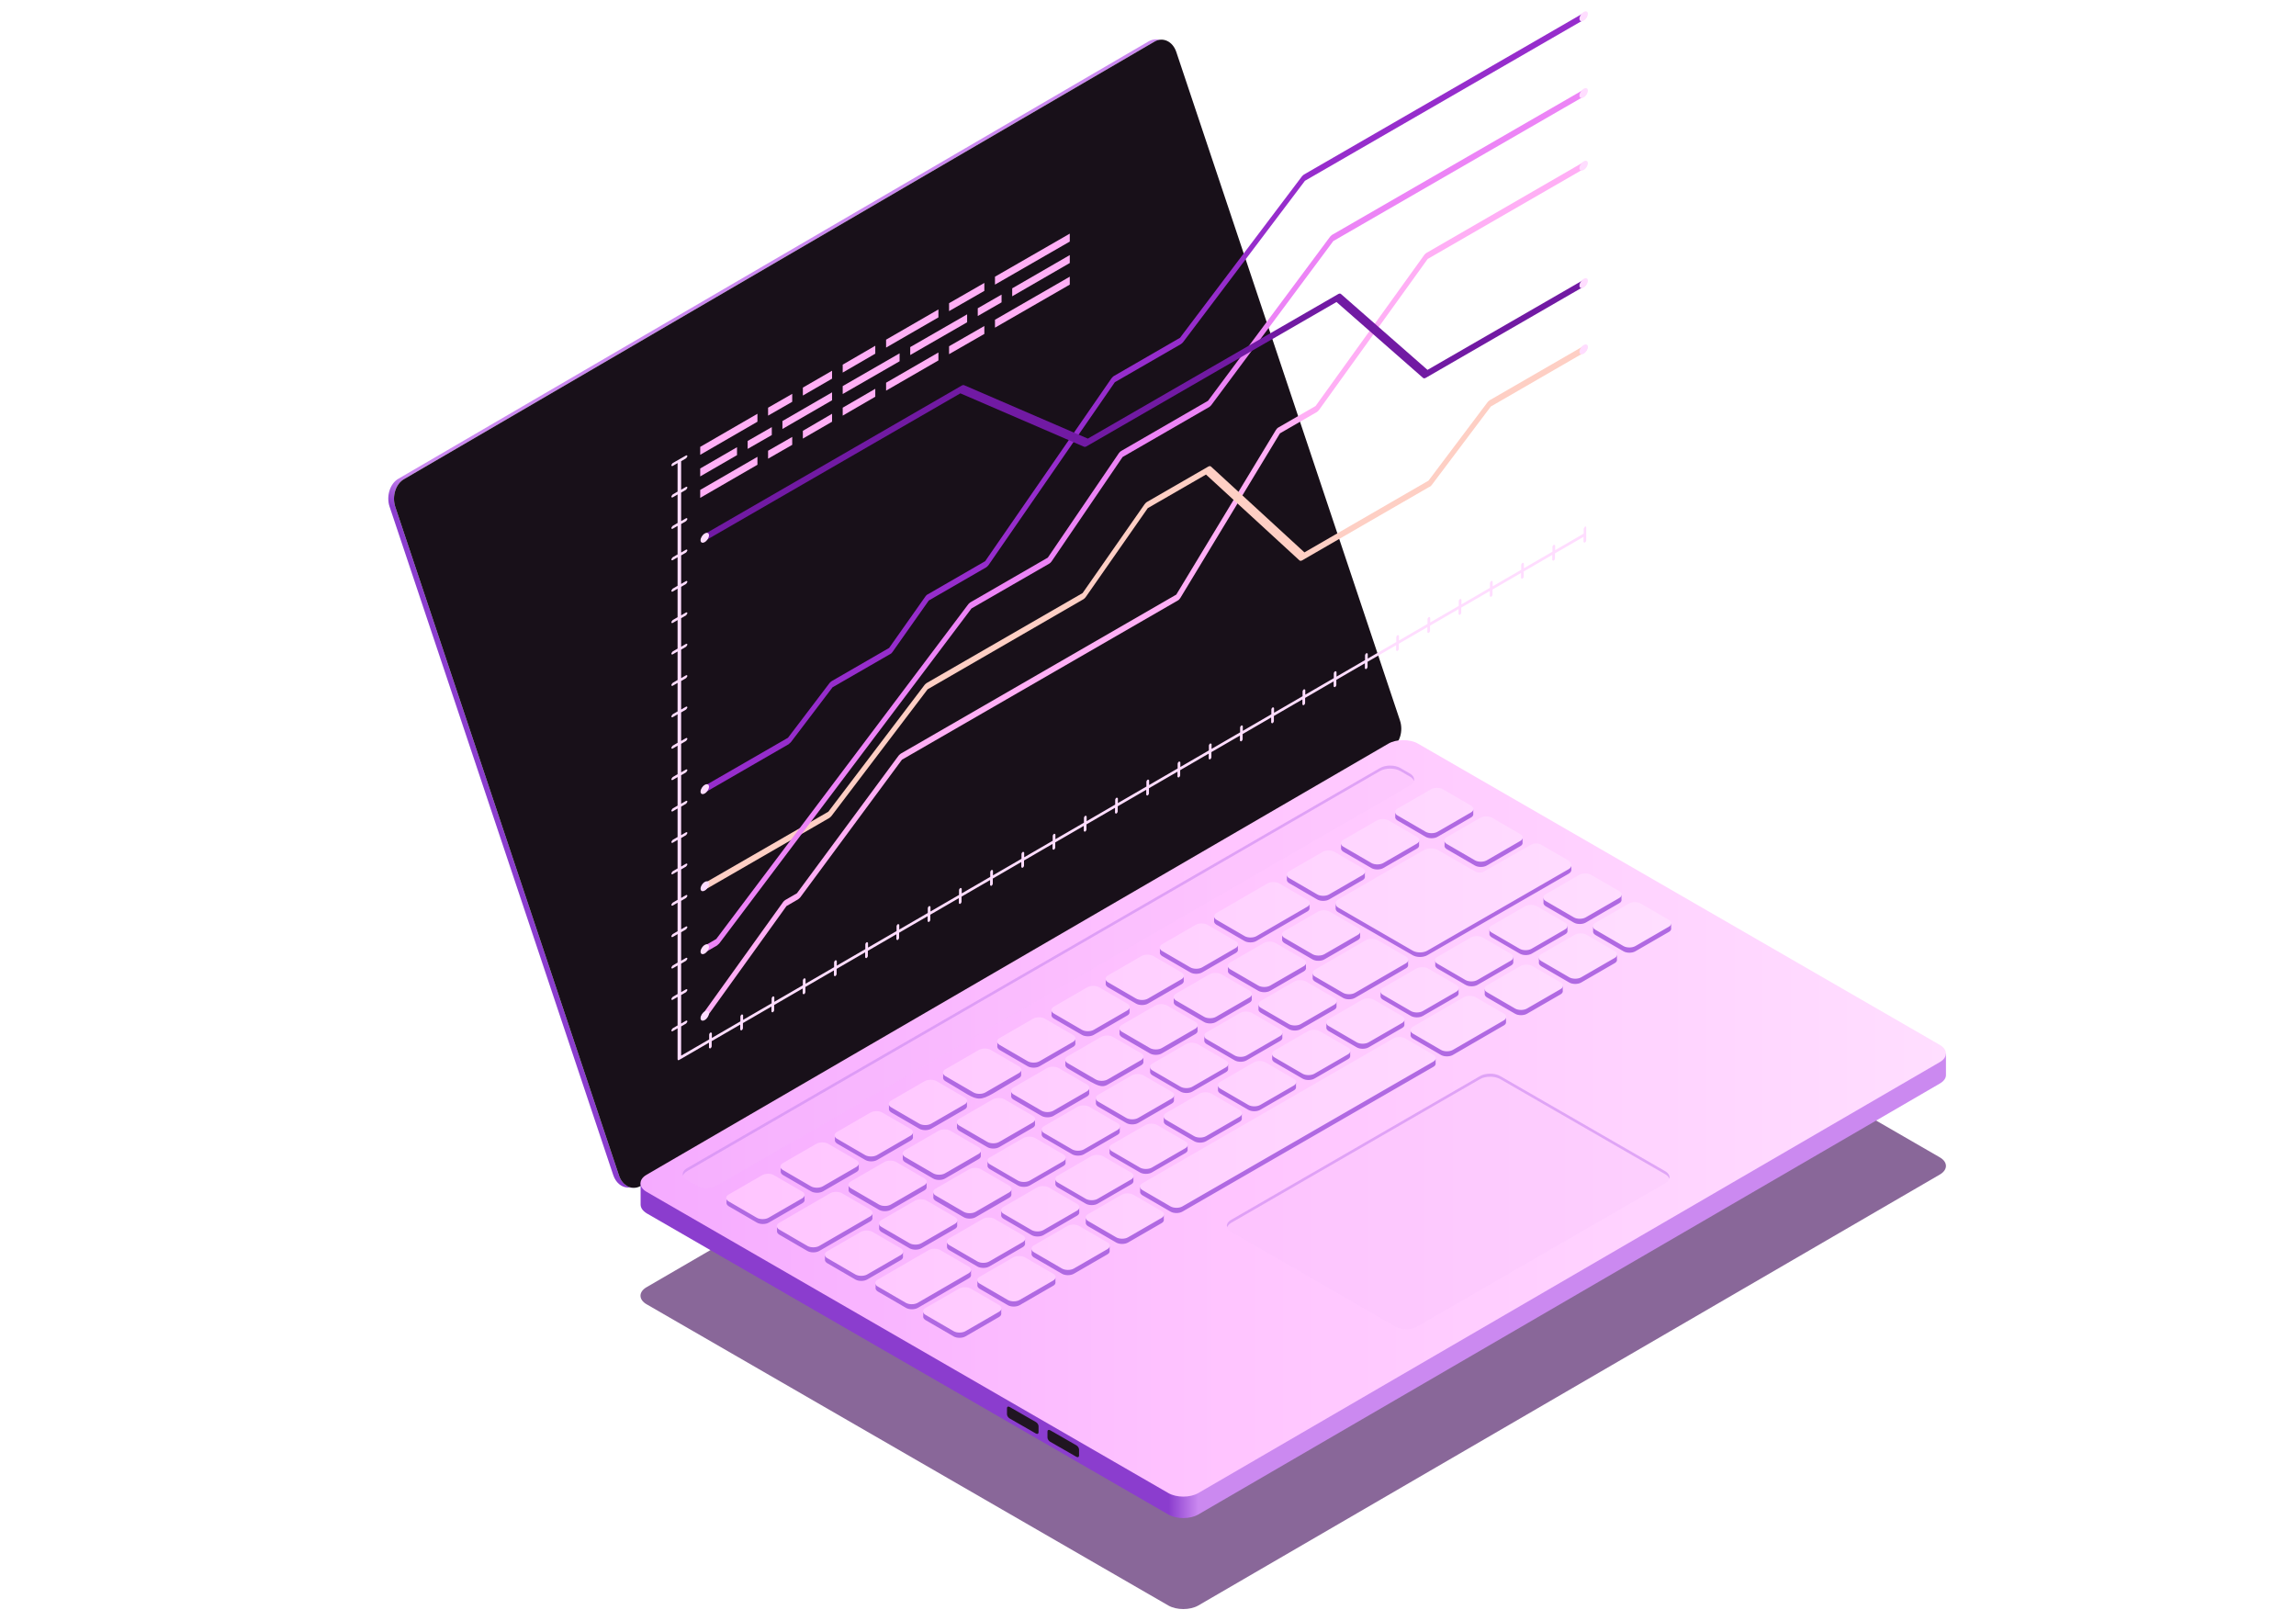 <svg width="136" height="96" viewBox="0 0 136 96" fill="none" xmlns="http://www.w3.org/2000/svg">
<g style="mix-blend-mode:multiply" opacity="0.6">
<path d="M114.896 68.549C115.386 68.829 115.386 69.289 114.906 69.569L70.977 95.099C70.487 95.379 69.697 95.379 69.207 95.099L38.306 77.259C37.816 76.979 37.816 76.519 38.306 76.239L82.237 50.709C82.716 50.429 83.516 50.429 83.996 50.709L114.896 68.549Z" fill="#3A0155"/>
</g>
<path d="M23.936 28.379L68.396 2.459C68.546 2.379 68.696 2.339 68.846 2.349L68.506 2.329C68.356 2.329 68.206 2.359 68.056 2.439L23.596 28.359C23.106 28.639 22.866 29.379 23.076 30.009L36.326 69.609C36.476 70.049 36.806 70.319 37.156 70.339L37.496 70.359C37.146 70.339 36.816 70.069 36.666 69.629L23.416 30.029C23.206 29.399 23.436 28.659 23.936 28.379Z" fill="url(#paint0_linear_236_5032)"/>
<path d="M68.396 2.459C68.886 2.179 69.466 2.449 69.676 3.079L82.926 42.679C83.136 43.309 82.906 44.049 82.406 44.329L37.946 70.249C37.456 70.529 36.876 70.259 36.666 69.629L23.416 30.029C23.206 29.399 23.436 28.659 23.936 28.379L68.396 2.459Z" fill="#181019"/>
<path d="M37.946 70.079V71.349C37.946 71.539 38.066 71.719 38.306 71.869L69.206 89.709C69.696 89.989 70.486 89.989 70.976 89.709L114.906 64.179C115.146 64.039 115.266 63.859 115.266 63.679V62.409L37.946 70.089V70.079Z" fill="url(#paint1_linear_236_5032)"/>
<path d="M114.896 61.889C115.386 62.169 115.386 62.629 114.906 62.909L70.977 88.439C70.487 88.719 69.697 88.719 69.207 88.439L38.306 70.599C37.816 70.319 37.816 69.859 38.306 69.579L82.237 44.049C82.716 43.769 83.516 43.769 83.996 44.049L114.896 61.889Z" fill="url(#paint2_linear_236_5032)"/>
<g style="mix-blend-mode:multiply" opacity="0.2">
<path d="M98.646 70.079L83.896 78.599C83.566 78.789 83.026 78.789 82.696 78.599L72.916 72.959C72.586 72.769 72.586 72.459 72.916 72.269L87.666 63.749C87.996 63.559 88.536 63.559 88.866 63.749L98.646 69.389C98.976 69.579 98.976 69.889 98.646 70.079Z" fill="#F3BEFB"/>
</g>
<g style="mix-blend-mode:multiply" opacity="0.6">
<path d="M72.916 72.439L87.666 63.919C87.996 63.729 88.536 63.729 88.866 63.919L98.646 69.559C98.776 69.629 98.846 69.719 98.876 69.819C98.926 69.669 98.846 69.499 98.646 69.379L88.866 63.739C88.536 63.549 87.996 63.549 87.666 63.739L72.916 72.259C72.716 72.379 72.636 72.539 72.686 72.699C72.716 72.609 72.796 72.519 72.916 72.439Z" fill="#CB89F0"/>
</g>
<g style="mix-blend-mode:multiply" opacity="0.2">
<path d="M83.526 46.519L42.466 70.229C42.136 70.419 41.596 70.419 41.266 70.229L40.696 69.899C40.366 69.709 40.366 69.399 40.696 69.209L81.756 45.499C82.086 45.309 82.626 45.309 82.956 45.499L83.526 45.829C83.856 46.019 83.856 46.329 83.526 46.519Z" fill="#F3BEFB"/>
</g>
<g style="mix-blend-mode:multiply" opacity="0.6">
<path d="M40.686 69.379L81.746 45.669C82.076 45.479 82.616 45.479 82.946 45.669L83.516 45.999C83.646 46.069 83.716 46.159 83.746 46.259C83.796 46.109 83.716 45.939 83.516 45.819L82.946 45.489C82.616 45.299 82.076 45.299 81.746 45.489L40.686 69.199C40.486 69.319 40.406 69.479 40.456 69.639C40.486 69.549 40.566 69.459 40.686 69.379Z" fill="#CB89F0"/>
</g>
<path d="M56.096 73.809C56.096 73.809 56.096 73.759 56.096 73.739C56.096 73.719 56.096 73.699 56.096 73.669C56.076 73.589 56.116 73.499 56.226 73.429L58.216 72.279C58.406 72.169 58.726 72.169 58.916 72.279L60.586 73.249C60.696 73.309 60.736 73.399 60.716 73.489C60.716 73.509 60.716 73.539 60.716 73.559C60.716 73.579 60.716 73.609 60.716 73.629C60.736 73.709 60.696 73.799 60.586 73.869L58.596 75.019C58.406 75.129 58.086 75.129 57.896 75.019L56.226 74.049C56.116 73.989 56.076 73.899 56.096 73.809ZM52.206 72.969L53.876 73.939C54.066 74.049 54.386 74.049 54.576 73.939L56.566 72.789C56.676 72.729 56.716 72.639 56.696 72.549C56.696 72.529 56.696 72.499 56.696 72.479C56.696 72.459 56.696 72.429 56.696 72.409C56.716 72.329 56.676 72.239 56.566 72.169L54.896 71.199C54.706 71.089 54.386 71.089 54.196 71.199L52.206 72.349C52.096 72.409 52.056 72.499 52.076 72.589C52.076 72.609 52.076 72.629 52.076 72.659C52.076 72.679 52.076 72.699 52.076 72.729C52.056 72.809 52.096 72.899 52.206 72.969ZM56.816 66.359C56.706 66.419 56.666 66.509 56.686 66.599C56.686 66.619 56.686 66.639 56.686 66.669C56.686 66.689 56.686 66.709 56.686 66.739C56.666 66.819 56.706 66.909 56.816 66.979L58.486 67.949C58.676 68.059 58.996 68.059 59.186 67.949L61.176 66.799C61.286 66.739 61.326 66.649 61.306 66.559C61.306 66.539 61.306 66.509 61.306 66.489C61.306 66.469 61.306 66.449 61.306 66.419C61.326 66.339 61.286 66.249 61.176 66.179C58.716 64.759 59.546 64.789 56.816 66.359ZM84.276 60.179L86.266 59.029C86.376 58.969 86.416 58.879 86.396 58.789C86.396 58.769 86.396 58.749 86.396 58.719C86.396 58.699 86.396 58.679 86.396 58.649C86.416 58.569 86.376 58.479 86.266 58.409L84.596 57.439C84.406 57.329 84.086 57.329 83.896 57.439L81.906 58.589C81.796 58.649 81.756 58.739 81.776 58.829C81.776 58.849 81.776 58.879 81.776 58.899C81.776 58.919 81.776 58.949 81.776 58.969C81.756 59.049 81.796 59.139 81.906 59.209L83.576 60.179C83.766 60.289 84.086 60.289 84.276 60.179ZM61.806 73.159L63.796 72.009C63.906 71.949 63.946 71.859 63.926 71.769C63.926 71.749 63.926 71.729 63.926 71.699C63.926 71.679 63.926 71.659 63.926 71.629C63.946 71.549 63.906 71.459 63.796 71.389L62.126 70.419C61.936 70.309 61.616 70.309 61.426 70.419L59.436 71.569C59.326 71.629 59.286 71.719 59.306 71.809C59.306 71.829 59.306 71.849 59.306 71.879C59.306 71.899 59.306 71.919 59.306 71.949C59.286 72.029 59.326 72.119 59.436 72.189L61.106 73.159C61.296 73.269 61.616 73.269 61.806 73.159ZM55.596 67.069L53.606 68.219C53.496 68.279 53.456 68.369 53.476 68.459C53.476 68.479 53.476 68.509 53.476 68.529C53.476 68.549 53.476 68.569 53.476 68.599C53.456 68.679 53.496 68.769 53.606 68.839L55.276 69.809C55.466 69.919 55.786 69.919 55.976 69.809L57.966 68.659C58.076 68.599 58.116 68.509 58.096 68.419C58.096 68.399 58.096 68.369 58.096 68.349C58.096 68.329 58.096 68.309 58.096 68.279C58.116 68.199 58.076 68.109 57.966 68.039L56.296 67.069C56.106 66.959 55.786 66.959 55.596 67.069ZM77.856 63.889L79.846 62.739C79.956 62.679 79.996 62.589 79.976 62.499C79.976 62.479 79.976 62.449 79.976 62.429C79.976 62.409 79.976 62.379 79.976 62.359C79.996 62.279 79.956 62.189 79.846 62.119L78.176 61.149C77.986 61.039 77.666 61.039 77.476 61.149L75.486 62.299C75.376 62.359 75.336 62.449 75.356 62.539C75.356 62.559 75.356 62.589 75.356 62.609C75.356 62.629 75.356 62.649 75.356 62.679C75.336 62.759 75.376 62.849 75.486 62.919L77.156 63.889C77.346 63.999 77.666 63.999 77.856 63.889ZM62.016 63.359L60.026 64.509C59.916 64.569 59.876 64.659 59.896 64.749C59.896 64.769 59.896 64.789 59.896 64.819C59.896 64.839 59.896 64.859 59.896 64.889C59.876 64.969 59.916 65.059 60.026 65.129L61.696 66.099C61.886 66.209 62.206 66.209 62.396 66.099L64.386 64.949C64.496 64.889 64.536 64.799 64.516 64.709C64.516 64.689 64.516 64.669 64.516 64.639C64.516 64.619 64.516 64.599 64.516 64.569C64.536 64.489 64.496 64.399 64.386 64.329L62.716 63.359C62.526 63.249 62.206 63.249 62.016 63.359ZM74.646 65.739L76.636 64.589C76.746 64.529 76.786 64.439 76.766 64.349C76.766 64.329 76.766 64.299 76.766 64.279C76.766 64.259 76.766 64.229 76.766 64.209C76.786 64.129 76.746 64.039 76.636 63.969L74.966 62.999C74.776 62.889 74.456 62.889 74.266 62.999L72.276 64.149C72.166 64.209 72.126 64.299 72.146 64.389C72.146 64.409 72.146 64.439 72.146 64.459C72.146 64.479 72.146 64.509 72.146 64.529C72.126 64.609 72.166 64.699 72.276 64.769L73.946 65.739C74.136 65.849 74.456 65.849 74.646 65.739ZM65.016 71.299L67.006 70.149C67.116 70.089 67.156 69.999 67.136 69.909C67.136 69.889 67.136 69.859 67.136 69.839C67.136 69.819 67.136 69.789 67.136 69.769C67.156 69.689 67.116 69.599 67.006 69.529L65.336 68.559C65.146 68.449 64.826 68.449 64.636 68.559L62.646 69.709C62.536 69.769 62.496 69.859 62.516 69.949C62.516 69.969 62.516 69.989 62.516 70.019C62.516 70.039 62.516 70.059 62.516 70.089C62.496 70.169 62.536 70.259 62.646 70.329L64.316 71.299C64.506 71.409 64.826 71.409 65.016 71.299ZM81.066 62.039L83.056 60.889C83.166 60.829 83.206 60.739 83.186 60.649C83.186 60.629 83.186 60.599 83.186 60.579C83.186 60.559 83.186 60.529 83.186 60.509C83.206 60.429 83.166 60.339 83.056 60.269L81.386 59.299C81.196 59.189 80.876 59.189 80.686 59.299L78.696 60.449C78.586 60.509 78.546 60.599 78.566 60.689C78.566 60.709 78.566 60.739 78.566 60.759C78.566 60.779 78.566 60.809 78.566 60.829C78.546 60.909 78.586 60.999 78.696 61.069L80.366 62.039C80.556 62.149 80.876 62.149 81.066 62.039ZM68.226 69.449L70.216 68.299C70.326 68.239 70.366 68.149 70.346 68.059C70.346 68.039 70.346 68.009 70.346 67.989C70.346 67.969 70.346 67.939 70.346 67.919C70.366 67.839 70.326 67.749 70.216 67.679L68.546 66.709C68.356 66.599 68.036 66.599 67.846 66.709L65.856 67.859C65.746 67.919 65.706 68.009 65.726 68.099C65.726 68.119 65.726 68.139 65.726 68.169C65.726 68.189 65.726 68.209 65.726 68.239C65.706 68.319 65.746 68.409 65.856 68.479L67.526 69.449C67.716 69.559 68.036 69.559 68.226 69.449ZM71.436 67.599L73.426 66.449C73.536 66.389 73.576 66.299 73.556 66.209C73.556 66.189 73.556 66.169 73.556 66.139C73.556 66.119 73.556 66.089 73.556 66.069C73.576 65.989 73.536 65.899 73.426 65.829L71.756 64.859C71.566 64.749 71.246 64.749 71.056 64.859L69.066 66.009C68.956 66.069 68.916 66.159 68.936 66.249C68.936 66.269 68.936 66.289 68.936 66.319C68.936 66.339 68.936 66.359 68.936 66.389C68.916 66.469 68.956 66.559 69.066 66.629L70.736 67.599C70.926 67.709 71.246 67.709 71.436 67.599ZM52.386 68.919L50.396 70.069C50.286 70.129 50.246 70.219 50.266 70.309C50.266 70.329 50.266 70.359 50.266 70.379C50.266 70.399 50.266 70.429 50.266 70.449C50.246 70.529 50.286 70.619 50.396 70.689L52.066 71.659C52.256 71.769 52.576 71.769 52.766 71.659L54.756 70.509C54.866 70.449 54.906 70.359 54.886 70.269C54.886 70.249 54.886 70.229 54.886 70.199C54.886 70.179 54.886 70.159 54.886 70.129C54.906 70.049 54.866 69.959 54.756 69.889L53.086 68.919C52.896 68.809 52.576 68.809 52.386 68.919ZM64.206 68.369L66.196 67.219C66.306 67.159 66.346 67.069 66.326 66.979C66.326 66.959 66.326 66.929 66.326 66.909C66.326 66.889 66.326 66.859 66.326 66.839C66.346 66.759 66.306 66.669 66.196 66.599L64.526 65.629C64.336 65.519 64.016 65.519 63.826 65.629L61.836 66.779C61.726 66.839 61.686 66.929 61.706 67.019C61.706 67.039 61.706 67.059 61.706 67.089C61.706 67.109 61.706 67.139 61.706 67.159C61.686 67.239 61.726 67.329 61.836 67.399L63.506 68.369C63.696 68.479 64.016 68.479 64.206 68.369ZM73.836 62.809L75.826 61.659C75.936 61.599 75.976 61.509 75.956 61.419C75.956 61.399 75.956 61.369 75.956 61.349C75.956 61.329 75.956 61.309 75.956 61.279C75.976 61.199 75.936 61.109 75.826 61.039L74.156 60.069C73.966 59.959 73.646 59.959 73.456 60.069L71.466 61.219C71.356 61.279 71.316 61.369 71.336 61.459C71.336 61.479 71.336 61.499 71.336 61.529C71.336 61.549 71.336 61.569 71.336 61.599C71.316 61.679 71.356 61.769 71.466 61.839L73.136 62.809C73.326 62.919 73.646 62.919 73.836 62.809ZM70.626 64.659L72.616 63.509C72.726 63.449 72.766 63.359 72.746 63.269C72.746 63.249 72.746 63.219 72.746 63.199C72.746 63.179 72.746 63.149 72.746 63.129C72.766 63.049 72.726 62.959 72.616 62.889L70.946 61.919C70.756 61.809 70.436 61.809 70.246 61.919L68.256 63.069C68.146 63.129 68.106 63.219 68.126 63.309C68.126 63.329 68.126 63.359 68.126 63.379C68.126 63.399 68.126 63.429 68.126 63.449C68.106 63.529 68.146 63.619 68.256 63.689L69.926 64.659C70.116 64.769 70.436 64.769 70.626 64.659ZM67.416 66.519L69.406 65.369C69.516 65.309 69.556 65.219 69.536 65.129C69.536 65.109 69.536 65.079 69.536 65.059C69.536 65.039 69.536 65.019 69.536 64.989C69.556 64.909 69.516 64.819 69.406 64.749L67.736 63.779C67.546 63.669 67.226 63.669 67.036 63.779L65.046 64.929C64.936 64.989 64.896 65.079 64.916 65.169C64.916 65.189 64.916 65.219 64.916 65.239C64.916 65.259 64.916 65.289 64.916 65.309C64.896 65.389 64.936 65.479 65.046 65.549L66.716 66.519C66.906 66.629 67.226 66.629 67.416 66.519ZM91.426 53.299C91.426 53.299 91.426 53.349 91.426 53.369C91.426 53.389 91.426 53.409 91.426 53.439C91.406 53.519 91.446 53.609 91.556 53.679L93.226 54.649C93.416 54.759 93.736 54.759 93.926 54.649L95.916 53.499C96.026 53.439 96.066 53.349 96.046 53.259C96.046 53.239 96.046 53.209 96.046 53.189C96.046 53.169 96.046 53.149 96.046 53.119C96.066 53.039 96.026 52.949 95.916 52.879L94.246 51.909C94.056 51.799 93.736 51.799 93.546 51.909L91.556 53.059C91.446 53.119 91.406 53.209 91.426 53.299ZM60.996 70.219L62.986 69.069C63.096 69.009 63.136 68.919 63.116 68.829C63.116 68.809 63.116 68.779 63.116 68.759C63.116 68.739 63.116 68.709 63.116 68.689C63.136 68.609 63.096 68.519 62.986 68.449L61.316 67.479C61.126 67.369 60.806 67.369 60.616 67.479L58.626 68.629C58.516 68.689 58.476 68.779 58.496 68.869C58.496 68.889 58.496 68.919 58.496 68.939C58.496 68.959 58.496 68.979 58.496 69.009C58.476 69.089 58.516 69.179 58.626 69.249L60.296 70.219C60.486 70.329 60.806 70.329 60.996 70.219ZM58.106 69.359C57.916 69.249 57.596 69.249 57.406 69.359L55.416 70.509C55.306 70.569 55.266 70.659 55.286 70.749C55.286 70.769 55.286 70.799 55.286 70.819C55.286 70.839 55.286 70.869 55.286 70.889C55.266 70.969 55.306 71.059 55.416 71.129L57.086 72.099C57.276 72.209 57.596 72.209 57.786 72.099L59.776 70.949C59.886 70.889 59.926 70.799 59.906 70.709C59.906 70.689 59.906 70.659 59.906 70.639C59.906 70.619 59.906 70.589 59.906 70.569C59.926 70.489 59.886 70.399 59.776 70.329L58.106 69.359ZM68.436 59.659L66.446 60.809C66.336 60.869 66.296 60.959 66.316 61.049C66.316 61.069 66.316 61.099 66.316 61.119C66.316 61.139 66.316 61.159 66.316 61.189C66.296 61.269 66.336 61.359 66.446 61.429L68.116 62.399C68.306 62.509 68.626 62.509 68.816 62.399L70.806 61.249C70.916 61.189 70.956 61.099 70.936 61.009C70.936 60.989 70.936 60.969 70.936 60.939C70.936 60.919 70.936 60.889 70.936 60.869C70.956 60.789 70.916 60.699 70.806 60.629L69.136 59.659C68.946 59.549 68.626 59.549 68.436 59.659ZM71.646 57.799L69.656 58.949C69.546 59.009 69.506 59.099 69.526 59.189C69.526 59.209 69.526 59.239 69.526 59.259C69.526 59.279 69.526 59.299 69.526 59.329C69.506 59.409 69.546 59.499 69.656 59.569L71.326 60.539C71.516 60.649 71.836 60.649 72.026 60.539L74.016 59.389C74.126 59.329 74.166 59.239 74.146 59.149C74.146 59.129 74.146 59.109 74.146 59.079C74.146 59.059 74.146 59.039 74.146 59.009C74.166 58.929 74.126 58.839 74.016 58.769L72.346 57.799C72.156 57.689 71.836 57.689 71.646 57.799ZM77.046 60.959L79.036 59.809C79.146 59.749 79.186 59.659 79.166 59.569C79.166 59.549 79.166 59.519 79.166 59.499C79.166 59.479 79.166 59.459 79.166 59.429C79.186 59.349 79.146 59.259 79.036 59.189L77.366 58.219C77.176 58.109 76.856 58.109 76.666 58.219L74.676 59.369C74.566 59.429 74.526 59.519 74.546 59.609C74.546 59.629 74.546 59.659 74.546 59.679C74.546 59.699 74.546 59.719 74.546 59.749C74.526 59.829 74.566 59.919 74.676 59.989L76.346 60.959C76.536 61.069 76.856 61.069 77.046 60.959ZM74.856 55.949L72.866 57.099C72.756 57.159 72.716 57.249 72.736 57.339C72.736 57.359 72.736 57.389 72.736 57.409C72.736 57.429 72.736 57.459 72.736 57.479C72.716 57.559 72.756 57.649 72.866 57.719L74.536 58.689C74.726 58.799 75.046 58.799 75.236 58.689L77.226 57.539C77.336 57.479 77.376 57.389 77.356 57.299C77.356 57.279 77.356 57.249 77.356 57.229C77.356 57.209 77.356 57.189 77.356 57.159C77.376 57.079 77.336 56.989 77.226 56.919L75.556 55.949C75.366 55.839 75.046 55.839 74.856 55.949ZM65.226 61.509L63.236 62.659C63.126 62.719 63.086 62.809 63.106 62.899C63.106 62.919 63.106 62.939 63.106 62.969C63.106 62.989 63.106 63.019 63.106 63.039C63.086 63.119 63.126 63.209 63.236 63.279C64.876 64.229 65.166 64.499 65.606 64.249L67.596 63.099C67.706 63.039 67.746 62.949 67.726 62.859C67.726 62.839 67.726 62.819 67.726 62.789C67.726 62.769 67.726 62.739 67.726 62.719C67.746 62.639 67.706 62.549 67.596 62.479L65.926 61.509C65.736 61.399 65.416 61.399 65.226 61.509ZM80.256 59.109L83.276 57.359C83.386 57.299 83.426 57.209 83.406 57.119C83.406 57.099 83.406 57.069 83.406 57.049C83.406 57.029 83.406 56.999 83.406 56.979C83.426 56.899 83.386 56.809 83.276 56.739L81.606 55.769C81.416 55.659 81.096 55.659 80.906 55.769L77.886 57.519C77.776 57.579 77.736 57.669 77.756 57.759C77.756 57.779 77.756 57.809 77.756 57.829C77.756 57.849 77.756 57.879 77.756 57.899C77.736 57.979 77.776 58.069 77.886 58.139L79.556 59.109C79.746 59.219 80.066 59.219 80.256 59.109ZM80.436 55.059L78.766 54.089C78.576 53.979 78.256 53.979 78.066 54.089L76.076 55.239C75.966 55.299 75.926 55.389 75.946 55.479C75.946 55.499 75.946 55.519 75.946 55.549C75.946 55.569 75.946 55.599 75.946 55.619C75.926 55.699 75.966 55.789 76.076 55.859L77.746 56.829C77.936 56.939 78.256 56.939 78.446 56.829L80.436 55.679C80.546 55.619 80.586 55.529 80.566 55.439C80.566 55.419 80.566 55.389 80.566 55.369C80.566 55.349 80.566 55.319 80.566 55.299C80.586 55.219 80.546 55.129 80.436 55.059ZM68.836 56.629L70.506 57.599C70.696 57.709 71.016 57.709 71.206 57.599L73.196 56.449C73.306 56.389 73.346 56.299 73.326 56.209C73.326 56.189 73.326 56.169 73.326 56.139C73.326 56.119 73.326 56.089 73.326 56.069C73.346 55.989 73.306 55.899 73.196 55.829L71.526 54.859C71.336 54.749 71.016 54.749 70.826 54.859L68.836 56.009C68.726 56.069 68.686 56.159 68.706 56.249C68.706 56.269 68.706 56.299 68.706 56.319C68.706 56.339 68.706 56.369 68.706 56.389C68.686 56.469 68.726 56.559 68.836 56.629ZM59.176 77.389L57.506 76.419C57.316 76.309 56.996 76.309 56.806 76.419L54.816 77.569C54.706 77.629 54.666 77.719 54.686 77.809C54.686 77.829 54.686 77.859 54.686 77.879C54.686 77.899 54.686 77.929 54.686 77.949C54.666 78.029 54.706 78.119 54.816 78.189L56.486 79.159C56.676 79.269 56.996 79.269 57.186 79.159L59.176 78.009C59.286 77.949 59.326 77.859 59.306 77.769C59.306 77.749 59.306 77.729 59.306 77.699C59.306 77.679 59.306 77.659 59.306 77.629C59.326 77.549 59.286 77.459 59.176 77.389ZM62.386 75.539L60.716 74.569C60.526 74.459 60.206 74.459 60.016 74.569L58.026 75.719C57.916 75.779 57.876 75.869 57.896 75.959C57.896 75.979 57.896 76.009 57.896 76.029C57.896 76.049 57.896 76.079 57.896 76.099C57.876 76.179 57.916 76.269 58.026 76.339L59.696 77.309C59.886 77.419 60.206 77.419 60.396 77.309L62.386 76.159C62.496 76.099 62.536 76.009 62.516 75.919C62.516 75.899 62.516 75.869 62.516 75.849C62.516 75.829 62.516 75.809 62.516 75.779C62.536 75.699 62.496 75.609 62.386 75.539ZM57.516 75.479C57.516 75.479 57.516 75.439 57.516 75.409C57.516 75.389 57.516 75.359 57.516 75.339C57.536 75.259 57.496 75.169 57.386 75.099L55.716 74.129C55.526 74.019 55.206 74.019 55.016 74.129L51.996 75.879C51.886 75.939 51.846 76.029 51.866 76.119C51.866 76.139 51.866 76.169 51.866 76.189C51.866 76.209 51.866 76.239 51.866 76.259C51.846 76.339 51.886 76.429 51.996 76.499L53.666 77.469C53.856 77.579 54.176 77.579 54.366 77.469L57.386 75.719C57.496 75.659 57.536 75.569 57.516 75.479ZM65.596 73.679L63.926 72.709C63.736 72.599 63.416 72.599 63.226 72.709L61.236 73.859C61.126 73.919 61.086 74.009 61.106 74.099C61.106 74.119 61.106 74.149 61.106 74.169C61.106 74.189 61.106 74.219 61.106 74.239C61.086 74.319 61.126 74.409 61.236 74.479L62.906 75.449C63.096 75.559 63.416 75.559 63.606 75.449L65.596 74.299C65.706 74.239 65.746 74.149 65.726 74.059C65.726 74.039 65.726 74.009 65.726 73.989C65.726 73.969 65.726 73.949 65.726 73.919C65.746 73.839 65.706 73.749 65.596 73.679ZM47.656 71.029C47.656 71.029 47.656 70.989 47.656 70.959C47.656 70.939 47.656 70.919 47.656 70.889C47.676 70.809 47.636 70.719 47.526 70.649L45.856 69.679C45.666 69.569 45.346 69.569 45.156 69.679L43.166 70.829C43.056 70.889 43.016 70.979 43.036 71.069C43.036 71.089 43.036 71.109 43.036 71.139C43.036 71.159 43.036 71.189 43.036 71.209C43.016 71.289 43.056 71.379 43.166 71.449L44.836 72.419C45.026 72.529 45.346 72.529 45.536 72.419L47.526 71.269C47.636 71.209 47.676 71.119 47.656 71.029ZM53.486 74.399C53.486 74.399 53.486 74.349 53.486 74.329C53.486 74.309 53.486 74.279 53.486 74.259C53.506 74.179 53.466 74.089 53.356 74.019L51.686 73.049C51.496 72.939 51.176 72.939 50.986 73.049L48.996 74.199C48.886 74.259 48.846 74.349 48.866 74.439C48.866 74.459 48.866 74.479 48.866 74.509C48.866 74.529 48.866 74.549 48.866 74.579C48.846 74.659 48.886 74.749 48.996 74.819L50.666 75.789C50.856 75.899 51.176 75.899 51.366 75.789L53.356 74.639C53.466 74.579 53.506 74.489 53.486 74.399ZM51.676 72.109C51.676 72.109 51.676 72.069 51.676 72.039C51.676 72.019 51.676 71.999 51.676 71.969C51.696 71.889 51.656 71.799 51.546 71.729L49.876 70.759C49.686 70.649 49.366 70.649 49.176 70.759L46.156 72.509C46.046 72.569 46.006 72.659 46.026 72.749C46.026 72.769 46.026 72.789 46.026 72.819C46.026 72.839 46.026 72.869 46.026 72.889C46.006 72.969 46.046 73.059 46.156 73.129L47.826 74.099C48.016 74.209 48.336 74.209 48.526 74.099L51.546 72.349C51.656 72.289 51.696 72.199 51.676 72.109ZM98.856 54.579L97.186 53.609C96.996 53.499 96.676 53.499 96.486 53.609L94.496 54.759C94.386 54.819 94.346 54.909 94.366 54.999C94.366 55.019 94.366 55.049 94.366 55.069C94.366 55.089 94.366 55.119 94.366 55.139C94.346 55.219 94.386 55.309 94.496 55.379L96.166 56.349C96.356 56.459 96.676 56.459 96.866 56.349L98.856 55.199C98.966 55.139 99.006 55.049 98.986 54.959C98.986 54.939 98.986 54.909 98.986 54.889C98.986 54.869 98.986 54.839 98.986 54.819C99.006 54.739 98.966 54.649 98.856 54.579ZM92.436 58.279L90.766 57.309C90.576 57.199 90.256 57.199 90.066 57.309L88.076 58.459C87.966 58.519 87.926 58.609 87.946 58.699C87.946 58.719 87.946 58.749 87.946 58.769C87.946 58.789 87.946 58.819 87.946 58.839C87.926 58.919 87.966 59.009 88.076 59.079L89.746 60.049C89.936 60.159 90.256 60.159 90.446 60.049L92.436 58.899C92.546 58.839 92.586 58.749 92.566 58.659C92.566 58.639 92.566 58.609 92.566 58.589C92.566 58.569 92.566 58.539 92.566 58.519C92.586 58.439 92.546 58.349 92.436 58.279ZM95.646 56.429L93.976 55.459C93.786 55.349 93.466 55.349 93.276 55.459L91.286 56.609C91.176 56.669 91.136 56.759 91.156 56.849C91.156 56.869 91.156 56.889 91.156 56.919C91.156 56.939 91.156 56.969 91.156 56.989C91.136 57.069 91.176 57.159 91.286 57.229L92.956 58.199C93.146 58.309 93.466 58.309 93.656 58.199L95.646 57.049C95.756 56.989 95.796 56.899 95.776 56.809C95.776 56.789 95.776 56.759 95.776 56.739C95.776 56.719 95.776 56.689 95.776 56.669C95.796 56.589 95.756 56.499 95.646 56.429ZM68.806 71.829L67.136 70.859C66.946 70.749 66.626 70.749 66.436 70.859L64.446 72.009C64.336 72.069 64.296 72.159 64.316 72.249C64.316 72.269 64.316 72.289 64.316 72.319C64.316 72.339 64.316 72.369 64.316 72.389C64.296 72.469 64.336 72.559 64.446 72.629L66.116 73.599C66.306 73.709 66.626 73.709 66.816 73.599L68.806 72.449C68.916 72.389 68.956 72.299 68.936 72.209C68.936 72.189 68.936 72.169 68.936 72.139C68.936 72.119 68.936 72.099 68.936 72.069C68.956 71.989 68.916 71.899 68.806 71.829ZM46.376 69.599L48.046 70.569C48.236 70.679 48.556 70.679 48.746 70.569L50.736 69.419C50.846 69.359 50.886 69.269 50.866 69.179C50.866 69.159 50.866 69.139 50.866 69.109C50.866 69.089 50.866 69.059 50.866 69.039C50.886 68.959 50.846 68.869 50.736 68.799L49.066 67.829C48.876 67.719 48.556 67.719 48.366 67.829L46.376 68.979C46.266 69.039 46.226 69.129 46.246 69.219C46.246 69.239 46.246 69.269 46.246 69.289C46.246 69.309 46.246 69.339 46.246 69.359C46.226 69.439 46.266 69.529 46.376 69.599ZM84.906 62.569L83.236 61.599C83.046 61.489 82.726 61.489 82.536 61.599L67.666 70.179C67.556 70.239 67.516 70.329 67.536 70.419C67.536 70.439 67.536 70.459 67.536 70.489C67.536 70.509 67.536 70.529 67.536 70.559C67.516 70.639 67.556 70.729 67.666 70.799L69.336 71.769C69.526 71.879 69.846 71.879 70.036 71.769L84.906 63.189C85.016 63.129 85.056 63.039 85.036 62.949C85.036 62.929 85.036 62.899 85.036 62.879C85.036 62.859 85.036 62.829 85.036 62.809C85.056 62.729 85.016 62.639 84.906 62.569ZM89.076 60.119L87.406 59.149C87.216 59.039 86.896 59.039 86.706 59.149L83.686 60.899C83.576 60.959 83.536 61.049 83.556 61.139C83.556 61.159 83.556 61.189 83.556 61.209C83.556 61.229 83.556 61.259 83.556 61.279C83.536 61.359 83.576 61.449 83.686 61.519L85.356 62.489C85.546 62.599 85.866 62.599 86.056 62.489L89.076 60.739C89.186 60.679 89.226 60.589 89.206 60.499C89.206 60.479 89.206 60.459 89.206 60.429C89.206 60.409 89.206 60.379 89.206 60.359C89.226 60.279 89.186 60.189 89.076 60.119ZM87.516 58.339L89.506 57.189C89.616 57.129 89.656 57.039 89.636 56.949C89.636 56.929 89.636 56.909 89.636 56.879C89.636 56.859 89.636 56.829 89.636 56.809C89.656 56.729 89.616 56.639 89.506 56.569L87.836 55.599C87.646 55.489 87.326 55.489 87.136 55.599L85.146 56.749C85.036 56.809 84.996 56.899 85.016 56.989C85.016 57.009 85.016 57.029 85.016 57.059C85.016 57.079 85.016 57.109 85.016 57.129C84.996 57.209 85.036 57.299 85.146 57.369L86.816 58.339C87.006 58.449 87.326 58.449 87.516 58.339ZM82.776 48.599L84.446 49.569C84.636 49.679 84.956 49.679 85.146 49.569L87.136 48.419C87.246 48.359 87.286 48.269 87.266 48.179C87.266 48.159 87.266 48.129 87.266 48.109C87.266 48.089 87.266 48.059 87.266 48.039C87.286 47.959 87.246 47.869 87.136 47.799L85.466 46.829C85.276 46.719 84.956 46.719 84.766 46.829L82.776 47.979C82.666 48.039 82.626 48.129 82.646 48.219C82.646 48.239 82.646 48.269 82.646 48.289C82.646 48.309 82.646 48.329 82.646 48.359C82.626 48.439 82.666 48.529 82.776 48.599ZM79.566 50.449L81.236 51.419C81.426 51.529 81.746 51.529 81.936 51.419L83.926 50.269C84.036 50.209 84.076 50.119 84.056 50.029C84.056 50.009 84.056 49.979 84.056 49.959C84.056 49.939 84.056 49.909 84.056 49.889C84.076 49.809 84.036 49.719 83.926 49.649L82.256 48.679C82.066 48.569 81.746 48.569 81.556 48.679L79.566 49.829C79.456 49.889 79.416 49.979 79.436 50.069C79.436 50.089 79.436 50.119 79.436 50.139C79.436 50.159 79.436 50.179 79.436 50.209C79.416 50.289 79.456 50.379 79.566 50.449ZM72.046 54.769L73.716 55.739C73.906 55.849 74.226 55.849 74.416 55.739L77.436 53.989C77.546 53.929 77.586 53.839 77.566 53.749C77.566 53.729 77.566 53.699 77.566 53.679C77.566 53.659 77.566 53.639 77.566 53.609C77.586 53.529 77.546 53.439 77.436 53.369L75.766 52.399C75.576 52.289 75.256 52.289 75.066 52.399L72.046 54.149C71.936 54.209 71.896 54.299 71.916 54.389C71.916 54.409 71.916 54.429 71.916 54.459C71.916 54.479 71.916 54.509 71.916 54.529C71.896 54.609 71.936 54.699 72.046 54.769ZM76.356 52.309L78.026 53.279C78.216 53.389 78.536 53.389 78.726 53.279L80.716 52.129C80.826 52.069 80.866 51.979 80.846 51.889C80.846 51.869 80.846 51.849 80.846 51.819C80.846 51.799 80.846 51.769 80.846 51.749C80.866 51.669 80.826 51.579 80.716 51.509L79.046 50.539C78.856 50.429 78.536 50.429 78.346 50.539L76.356 51.689C76.246 51.749 76.206 51.839 76.226 51.929C76.226 51.949 76.226 51.969 76.226 51.999C76.226 52.019 76.226 52.039 76.226 52.069C76.206 52.149 76.246 52.239 76.356 52.309ZM85.566 49.919C85.566 49.919 85.566 49.969 85.566 49.989C85.566 50.009 85.566 50.029 85.566 50.059C85.546 50.139 85.586 50.229 85.696 50.299L87.366 51.269C87.556 51.379 87.876 51.379 88.066 51.269L90.056 50.119C90.166 50.059 90.206 49.969 90.186 49.879C90.186 49.859 90.186 49.839 90.186 49.809C90.186 49.789 90.186 49.769 90.186 49.739C90.206 49.659 90.166 49.569 90.056 49.499L88.386 48.529C88.196 48.419 87.876 48.419 87.686 48.529L85.696 49.679C85.586 49.739 85.546 49.829 85.566 49.919ZM90.726 56.489L92.716 55.339C92.826 55.279 92.866 55.189 92.846 55.099C92.846 55.079 92.846 55.059 92.846 55.029C92.846 55.009 92.846 54.979 92.846 54.959C92.866 54.879 92.826 54.789 92.716 54.719L91.046 53.749C90.856 53.639 90.536 53.639 90.346 53.749L88.356 54.899C88.246 54.959 88.206 55.049 88.226 55.139C88.226 55.159 88.226 55.189 88.226 55.209C88.226 55.229 88.226 55.249 88.226 55.279C88.206 55.359 88.246 55.449 88.356 55.519L90.026 56.489C90.216 56.599 90.536 56.599 90.726 56.489ZM52.786 65.889L54.456 66.859C54.646 66.969 54.966 66.969 55.156 66.859L57.146 65.709C57.256 65.649 57.296 65.559 57.276 65.469C57.276 65.449 57.276 65.419 57.276 65.399C57.276 65.379 57.276 65.349 57.276 65.329C57.296 65.249 57.256 65.159 57.146 65.089L55.476 64.119C55.286 64.009 54.966 64.009 54.776 64.119L52.786 65.269C52.676 65.329 52.636 65.419 52.656 65.509C52.656 65.529 52.656 65.559 52.656 65.579C52.656 65.599 52.656 65.619 52.656 65.649C52.636 65.729 52.676 65.819 52.786 65.889ZM55.996 64.039C58.406 65.429 57.576 65.459 60.356 63.859C60.466 63.799 60.506 63.709 60.486 63.619C60.486 63.599 60.486 63.569 60.486 63.549C60.486 63.529 60.486 63.509 60.486 63.479C60.506 63.399 60.466 63.309 60.356 63.239L58.686 62.269C58.496 62.159 58.176 62.159 57.986 62.269L55.996 63.419C55.886 63.479 55.846 63.569 55.866 63.659C55.866 63.679 55.866 63.709 55.866 63.729C55.866 63.749 55.866 63.779 55.866 63.799C55.846 63.879 55.886 63.969 55.996 64.039ZM49.586 67.739L51.256 68.709C51.446 68.819 51.766 68.819 51.956 68.709L53.946 67.559C54.056 67.499 54.096 67.409 54.076 67.319C54.076 67.299 54.076 67.279 54.076 67.249C54.076 67.229 54.076 67.199 54.076 67.179C54.096 67.099 54.056 67.009 53.946 66.939L52.276 65.969C52.086 65.859 51.766 65.859 51.576 65.969L49.586 67.119C49.476 67.179 49.436 67.269 49.456 67.359C49.456 67.379 49.456 67.409 49.456 67.429C49.456 67.449 49.456 67.469 49.456 67.499C49.436 67.579 49.476 67.669 49.586 67.739ZM59.206 62.189L60.876 63.159C61.066 63.269 61.386 63.269 61.576 63.159L63.566 62.009C63.676 61.949 63.716 61.859 63.696 61.769C63.696 61.749 63.696 61.719 63.696 61.699C63.696 61.679 63.696 61.649 63.696 61.629C63.716 61.549 63.676 61.459 63.566 61.389L61.896 60.419C61.706 60.309 61.386 60.309 61.196 60.419L59.206 61.569C59.096 61.629 59.056 61.719 59.076 61.809C59.076 61.829 59.076 61.849 59.076 61.879C59.076 61.899 59.076 61.929 59.076 61.949C59.056 62.029 59.096 62.119 59.206 62.189ZM65.626 58.479L67.296 59.449C67.486 59.559 67.806 59.559 67.996 59.449L69.986 58.299C70.096 58.239 70.136 58.149 70.116 58.059C70.116 58.039 70.116 58.009 70.116 57.989C70.116 57.969 70.116 57.949 70.116 57.919C70.136 57.839 70.096 57.749 69.986 57.679L68.316 56.709C68.126 56.599 67.806 56.599 67.616 56.709L65.626 57.859C65.516 57.919 65.476 58.009 65.496 58.099C65.496 58.119 65.496 58.149 65.496 58.169C65.496 58.189 65.496 58.219 65.496 58.239C65.476 58.319 65.516 58.409 65.626 58.479ZM62.416 60.329L64.086 61.299C64.276 61.409 64.596 61.409 64.786 61.299L66.776 60.149C66.886 60.089 66.926 59.999 66.906 59.909C66.906 59.889 66.906 59.859 66.906 59.839C66.906 59.819 66.906 59.799 66.906 59.769C66.926 59.689 66.886 59.599 66.776 59.529L65.106 58.559C64.916 58.449 64.596 58.449 64.406 58.559L62.416 59.709C62.306 59.769 62.266 59.859 62.286 59.949C62.286 59.969 62.286 59.999 62.286 60.019C62.286 60.039 62.286 60.069 62.286 60.089C62.266 60.169 62.306 60.259 62.416 60.329ZM87.396 51.709L85.196 50.439C84.956 50.299 84.566 50.299 84.326 50.439L79.286 53.349C79.146 53.429 79.096 53.529 79.116 53.629C79.116 53.649 79.116 53.679 79.116 53.699C79.116 53.719 79.116 53.739 79.116 53.769C79.096 53.869 79.146 53.979 79.286 54.049L83.676 56.579C83.916 56.719 84.306 56.719 84.546 56.579L92.906 51.759C93.046 51.679 93.096 51.579 93.076 51.479C93.076 51.459 93.076 51.439 93.076 51.409C93.076 51.389 93.076 51.369 93.076 51.339C93.096 51.239 93.046 51.129 92.906 51.059L91.276 50.119C91.116 50.029 90.856 50.029 90.696 50.119L87.886 51.719C87.746 51.799 87.536 51.799 87.396 51.719V51.709Z" fill="#B069E2"/>
<path d="M63.756 86.289L62.206 85.399C62.116 85.349 62.046 85.239 62.046 85.149V84.789C62.046 84.699 62.116 84.669 62.206 84.719L63.756 85.609C63.846 85.659 63.916 85.769 63.916 85.859V86.219C63.916 86.309 63.846 86.339 63.756 86.289Z" fill="#201521"/>
<path d="M61.356 84.909L59.806 84.019C59.717 83.969 59.647 83.859 59.647 83.769V83.409C59.647 83.319 59.717 83.289 59.806 83.339L61.356 84.229C61.447 84.279 61.517 84.389 61.517 84.479V84.839C61.517 84.929 61.447 84.959 61.356 84.909Z" fill="#201521"/>
<path d="M47.516 70.979L45.526 72.129C45.336 72.239 45.016 72.239 44.826 72.129L43.156 71.159C42.966 71.049 42.966 70.869 43.156 70.759L45.146 69.609C45.336 69.499 45.656 69.499 45.846 69.609L47.516 70.579C47.706 70.689 47.706 70.869 47.516 70.979ZM50.726 68.719L49.056 67.749C48.866 67.639 48.546 67.639 48.356 67.749L46.366 68.899C46.176 69.009 46.176 69.189 46.366 69.299L48.036 70.269C48.226 70.379 48.546 70.379 48.736 70.269L50.726 69.119C50.916 69.009 50.916 68.829 50.726 68.719ZM53.936 66.869L52.266 65.899C52.076 65.789 51.756 65.789 51.566 65.899L49.576 67.049C49.386 67.159 49.386 67.339 49.576 67.449L51.246 68.419C51.436 68.529 51.756 68.529 51.946 68.419L53.936 67.269C54.126 67.159 54.126 66.979 53.936 66.869ZM57.146 65.009L55.476 64.039C55.286 63.929 54.966 63.929 54.776 64.039L52.786 65.189C52.596 65.299 52.596 65.479 52.786 65.589L54.456 66.559C54.646 66.669 54.966 66.669 55.156 66.559L57.146 65.409C57.336 65.299 57.336 65.119 57.146 65.009ZM60.356 63.159L58.686 62.189C58.496 62.079 58.176 62.079 57.986 62.189L55.996 63.339C55.806 63.449 55.806 63.629 55.996 63.739L57.666 64.709C57.856 64.819 58.176 64.819 58.366 64.709L60.356 63.559C60.546 63.449 60.546 63.269 60.356 63.159ZM63.566 61.309L61.896 60.339C61.706 60.229 61.386 60.229 61.196 60.339L59.206 61.489C59.016 61.599 59.016 61.779 59.206 61.889L60.876 62.859C61.066 62.969 61.386 62.969 61.576 62.859L63.566 61.709C63.756 61.599 63.756 61.419 63.566 61.309ZM66.776 59.449L65.106 58.479C64.916 58.369 64.596 58.369 64.406 58.479L62.416 59.629C62.226 59.739 62.226 59.919 62.416 60.029L64.086 60.999C64.276 61.109 64.596 61.109 64.786 60.999L66.776 59.849C66.966 59.739 66.966 59.559 66.776 59.449ZM69.986 57.599L68.316 56.629C68.126 56.519 67.806 56.519 67.616 56.629L65.626 57.779C65.436 57.889 65.436 58.069 65.626 58.179L67.296 59.149C67.486 59.259 67.806 59.259 67.996 59.149L69.986 57.999C70.176 57.889 70.176 57.709 69.986 57.599ZM73.196 55.749L71.526 54.779C71.336 54.669 71.016 54.669 70.826 54.779L68.836 55.929C68.646 56.039 68.646 56.219 68.836 56.329L70.506 57.299C70.696 57.409 71.016 57.409 71.206 57.299L73.196 56.149C73.386 56.039 73.386 55.859 73.196 55.749ZM77.446 53.299L75.776 52.329C75.586 52.219 75.266 52.219 75.076 52.329L72.056 54.079C71.866 54.189 71.866 54.369 72.056 54.479L73.726 55.449C73.916 55.559 74.236 55.559 74.426 55.449L77.446 53.699C77.636 53.589 77.636 53.409 77.446 53.299ZM89.496 56.499L87.826 55.529C87.636 55.419 87.316 55.419 87.126 55.529L85.136 56.679C84.946 56.789 84.946 56.969 85.136 57.079L86.806 58.049C86.996 58.159 87.316 58.159 87.506 58.049L89.496 56.899C89.686 56.789 89.686 56.609 89.496 56.499ZM92.706 54.649L91.036 53.679C90.846 53.569 90.526 53.569 90.336 53.679L88.346 54.829C88.156 54.939 88.156 55.119 88.346 55.229L90.016 56.199C90.206 56.309 90.526 56.309 90.716 56.199L92.706 55.049C92.896 54.939 92.896 54.759 92.706 54.649ZM95.916 52.789L94.246 51.819C94.056 51.709 93.736 51.709 93.546 51.819L91.556 52.969C91.366 53.079 91.366 53.259 91.556 53.369L93.226 54.339C93.416 54.449 93.736 54.449 93.926 54.339L95.916 53.189C96.106 53.079 96.106 52.899 95.916 52.789ZM92.436 58.189L90.766 57.219C90.576 57.109 90.256 57.109 90.066 57.219L88.076 58.369C87.886 58.479 87.886 58.659 88.076 58.769L89.746 59.739C89.936 59.849 90.256 59.849 90.446 59.739L92.436 58.589C92.626 58.479 92.626 58.299 92.436 58.189ZM95.646 56.339L93.976 55.369C93.786 55.259 93.466 55.259 93.276 55.369L91.286 56.519C91.096 56.629 91.096 56.809 91.286 56.919L92.956 57.889C93.146 57.999 93.466 57.999 93.656 57.889L95.646 56.739C95.836 56.629 95.836 56.449 95.646 56.339ZM98.856 54.489L97.186 53.519C96.996 53.409 96.676 53.409 96.486 53.519L94.496 54.669C94.306 54.779 94.306 54.959 94.496 55.069L96.166 56.039C96.356 56.149 96.676 56.149 96.866 56.039L98.856 54.889C99.046 54.779 99.046 54.599 98.856 54.489ZM51.546 71.649L49.876 70.679C49.686 70.569 49.366 70.569 49.176 70.679L46.156 72.429C45.966 72.539 45.966 72.719 46.156 72.829L47.826 73.799C48.016 73.909 48.336 73.909 48.526 73.799L51.546 72.049C51.736 71.939 51.736 71.759 51.546 71.649ZM54.756 69.799L53.086 68.829C52.896 68.719 52.576 68.719 52.386 68.829L50.396 69.979C50.206 70.089 50.206 70.269 50.396 70.379L52.066 71.349C52.256 71.459 52.576 71.459 52.766 71.349L54.756 70.199C54.946 70.089 54.946 69.909 54.756 69.799ZM57.966 67.949L56.296 66.979C56.106 66.869 55.786 66.869 55.596 66.979L53.606 68.129C53.416 68.239 53.416 68.419 53.606 68.529L55.276 69.499C55.466 69.609 55.786 69.609 55.976 69.499L57.966 68.349C58.156 68.239 58.156 68.059 57.966 67.949ZM61.176 66.089L59.506 65.119C59.316 65.009 58.996 65.009 58.806 65.119L56.816 66.269C56.626 66.379 56.626 66.559 56.816 66.669L58.486 67.639C58.676 67.749 58.996 67.749 59.186 67.639L61.176 66.489C61.366 66.379 61.366 66.199 61.176 66.089ZM64.386 64.239L62.716 63.269C62.526 63.159 62.206 63.159 62.016 63.269L60.026 64.419C59.836 64.529 59.836 64.709 60.026 64.819L61.696 65.789C61.886 65.899 62.206 65.899 62.396 65.789L64.386 64.639C64.576 64.529 64.576 64.349 64.386 64.239ZM67.596 62.389L65.926 61.419C65.736 61.309 65.416 61.309 65.226 61.419L63.236 62.569C63.046 62.679 63.046 62.859 63.236 62.969L64.906 63.939C65.096 64.049 65.416 64.049 65.606 63.939L67.596 62.789C67.786 62.679 67.786 62.499 67.596 62.389ZM70.806 60.529L69.136 59.559C68.946 59.449 68.626 59.449 68.436 59.559L66.446 60.709C66.256 60.819 66.256 60.999 66.446 61.109L68.116 62.079C68.306 62.189 68.626 62.189 68.816 62.079L70.806 60.929C70.996 60.819 70.996 60.639 70.806 60.529ZM74.016 58.679L72.346 57.709C72.156 57.599 71.836 57.599 71.646 57.709L69.656 58.859C69.466 58.969 69.466 59.149 69.656 59.259L71.326 60.229C71.516 60.339 71.836 60.339 72.026 60.229L74.016 59.079C74.206 58.969 74.206 58.789 74.016 58.679ZM77.226 56.829L75.556 55.859C75.366 55.749 75.046 55.749 74.856 55.859L72.866 57.009C72.676 57.119 72.676 57.299 72.866 57.409L74.536 58.379C74.726 58.489 75.046 58.489 75.236 58.379L77.226 57.229C77.416 57.119 77.416 56.939 77.226 56.829ZM80.436 54.969L78.766 53.999C78.576 53.889 78.256 53.889 78.066 53.999L76.076 55.149C75.886 55.259 75.886 55.439 76.076 55.549L77.746 56.519C77.936 56.629 78.256 56.629 78.446 56.519L80.436 55.369C80.626 55.259 80.626 55.079 80.436 54.969ZM53.356 73.939L51.686 72.969C51.496 72.859 51.176 72.859 50.986 72.969L48.996 74.119C48.806 74.229 48.806 74.409 48.996 74.519L50.666 75.489C50.856 75.599 51.176 75.599 51.366 75.489L53.356 74.339C53.546 74.229 53.546 74.049 53.356 73.939ZM56.566 72.089L54.896 71.119C54.706 71.009 54.386 71.009 54.196 71.119L52.206 72.269C52.016 72.379 52.016 72.559 52.206 72.669L53.876 73.639C54.066 73.749 54.386 73.749 54.576 73.639L56.566 72.489C56.756 72.379 56.756 72.199 56.566 72.089ZM59.776 70.229L58.106 69.259C57.916 69.149 57.596 69.149 57.406 69.259L55.416 70.409C55.226 70.519 55.226 70.699 55.416 70.809L57.086 71.779C57.276 71.889 57.596 71.889 57.786 71.779L59.776 70.629C59.966 70.519 59.966 70.339 59.776 70.229ZM62.986 68.379L61.316 67.409C61.126 67.299 60.806 67.299 60.616 67.409L58.626 68.559C58.436 68.669 58.436 68.849 58.626 68.959L60.296 69.929C60.486 70.039 60.806 70.039 60.996 69.929L62.986 68.779C63.176 68.669 63.176 68.489 62.986 68.379ZM59.176 77.299L57.506 76.329C57.316 76.219 56.996 76.219 56.806 76.329L54.816 77.479C54.626 77.589 54.626 77.769 54.816 77.879L56.486 78.849C56.676 78.959 56.996 78.959 57.186 78.849L59.176 77.699C59.366 77.589 59.366 77.409 59.176 77.299ZM62.386 75.449L60.716 74.479C60.526 74.369 60.206 74.369 60.016 74.479L58.026 75.629C57.836 75.739 57.836 75.919 58.026 76.029L59.696 76.999C59.886 77.109 60.206 77.109 60.396 76.999L62.386 75.849C62.576 75.739 62.576 75.559 62.386 75.449ZM65.596 73.589L63.926 72.619C63.736 72.509 63.416 72.509 63.226 72.619L61.236 73.769C61.046 73.879 61.046 74.059 61.236 74.169L62.906 75.139C63.096 75.249 63.416 75.249 63.606 75.139L65.596 73.989C65.786 73.879 65.786 73.699 65.596 73.589ZM68.806 71.739L67.136 70.769C66.946 70.659 66.626 70.659 66.436 70.769L64.446 71.919C64.256 72.029 64.256 72.209 64.446 72.319L66.116 73.289C66.306 73.399 66.626 73.399 66.816 73.289L68.806 72.139C68.996 72.029 68.996 71.849 68.806 71.739ZM89.076 60.039L87.406 59.069C87.216 58.959 86.896 58.959 86.706 59.069L83.686 60.819C83.496 60.929 83.496 61.109 83.686 61.219L85.356 62.189C85.546 62.299 85.866 62.299 86.056 62.189L89.076 60.439C89.266 60.329 89.266 60.149 89.076 60.039ZM66.196 66.529L64.526 65.559C64.336 65.449 64.016 65.449 63.826 65.559L61.836 66.709C61.646 66.819 61.646 66.999 61.836 67.109L63.506 68.079C63.696 68.189 64.016 68.189 64.206 68.079L66.196 66.929C66.386 66.819 66.386 66.639 66.196 66.529ZM69.406 64.669L67.736 63.699C67.546 63.589 67.226 63.589 67.036 63.699L65.046 64.849C64.856 64.959 64.856 65.139 65.046 65.249L66.716 66.219C66.906 66.329 67.226 66.329 67.416 66.219L69.406 65.069C69.596 64.959 69.596 64.779 69.406 64.669ZM72.616 62.819L70.946 61.849C70.756 61.739 70.436 61.739 70.246 61.849L68.256 62.999C68.066 63.109 68.066 63.289 68.256 63.399L69.926 64.369C70.116 64.479 70.436 64.479 70.626 64.369L72.616 63.219C72.806 63.109 72.806 62.929 72.616 62.819ZM75.826 60.969L74.156 59.999C73.966 59.889 73.646 59.889 73.456 59.999L71.466 61.149C71.276 61.259 71.276 61.439 71.466 61.549L73.136 62.519C73.326 62.629 73.646 62.629 73.836 62.519L75.826 61.369C76.016 61.259 76.016 61.079 75.826 60.969ZM79.036 59.109L77.366 58.139C77.176 58.029 76.856 58.029 76.666 58.139L74.676 59.289C74.486 59.399 74.486 59.579 74.676 59.689L76.346 60.659C76.536 60.769 76.856 60.769 77.046 60.659L79.036 59.509C79.226 59.399 79.226 59.219 79.036 59.109ZM83.276 56.659L81.606 55.689C81.416 55.579 81.096 55.579 80.906 55.689L77.886 57.439C77.696 57.549 77.696 57.729 77.886 57.839L79.556 58.809C79.746 58.919 80.066 58.919 80.256 58.809L83.276 57.059C83.466 56.949 83.466 56.769 83.276 56.659ZM57.376 75.019L55.706 74.049C55.516 73.939 55.196 73.939 55.006 74.049L51.986 75.799C51.796 75.909 51.796 76.089 51.986 76.199L53.656 77.169C53.846 77.279 54.166 77.279 54.356 77.169L57.376 75.419C57.566 75.309 57.566 75.129 57.376 75.019ZM60.586 73.169L58.916 72.199C58.726 72.089 58.406 72.089 58.216 72.199L56.226 73.349C56.036 73.459 56.036 73.639 56.226 73.749L57.896 74.719C58.086 74.829 58.406 74.829 58.596 74.719L60.586 73.569C60.776 73.459 60.776 73.279 60.586 73.169ZM63.796 71.309L62.126 70.339C61.936 70.229 61.616 70.229 61.426 70.339L59.436 71.489C59.246 71.599 59.246 71.779 59.436 71.889L61.106 72.859C61.296 72.969 61.616 72.969 61.806 72.859L63.796 71.709C63.986 71.599 63.986 71.419 63.796 71.309ZM67.006 69.459L65.336 68.489C65.146 68.379 64.826 68.379 64.636 68.489L62.646 69.639C62.456 69.749 62.456 69.929 62.646 70.039L64.316 71.009C64.506 71.119 64.826 71.119 65.016 71.009L67.006 69.859C67.196 69.749 67.196 69.569 67.006 69.459ZM70.216 67.609L68.546 66.639C68.356 66.529 68.036 66.529 67.846 66.639L65.856 67.789C65.666 67.899 65.666 68.079 65.856 68.189L67.526 69.159C67.716 69.269 68.036 69.269 68.226 69.159L70.216 68.009C70.406 67.899 70.406 67.719 70.216 67.609ZM84.906 62.479L83.236 61.509C83.046 61.399 82.726 61.399 82.536 61.509L67.666 70.089C67.476 70.199 67.476 70.379 67.666 70.489L69.336 71.459C69.526 71.569 69.846 71.569 70.036 71.459L84.906 62.879C85.096 62.769 85.096 62.589 84.906 62.479ZM73.426 65.749L71.756 64.779C71.566 64.669 71.246 64.669 71.056 64.779L69.066 65.929C68.876 66.039 68.876 66.219 69.066 66.329L70.736 67.299C70.926 67.409 71.246 67.409 71.436 67.299L73.426 66.149C73.616 66.039 73.616 65.859 73.426 65.749ZM76.636 63.899L74.966 62.929C74.776 62.819 74.456 62.819 74.266 62.929L72.276 64.079C72.086 64.189 72.086 64.369 72.276 64.479L73.946 65.449C74.136 65.559 74.456 65.559 74.646 65.449L76.636 64.299C76.826 64.189 76.826 64.009 76.636 63.899ZM79.846 62.049L78.176 61.079C77.986 60.969 77.666 60.969 77.476 61.079L75.486 62.229C75.296 62.339 75.296 62.519 75.486 62.629L77.156 63.599C77.346 63.709 77.666 63.709 77.856 63.599L79.846 62.449C80.036 62.339 80.036 62.159 79.846 62.049ZM83.056 60.189L81.386 59.219C81.196 59.109 80.876 59.109 80.686 59.219L78.696 60.369C78.506 60.479 78.506 60.659 78.696 60.769L80.366 61.739C80.556 61.849 80.876 61.849 81.066 61.739L83.056 60.589C83.246 60.479 83.246 60.299 83.056 60.189ZM86.266 58.339L84.596 57.369C84.406 57.259 84.086 57.259 83.896 57.369L81.906 58.519C81.716 58.629 81.716 58.809 81.906 58.919L83.576 59.889C83.766 59.999 84.086 59.999 84.276 59.889L86.266 58.739C86.456 58.629 86.456 58.449 86.266 58.339ZM80.716 51.429L79.046 50.459C78.856 50.349 78.536 50.349 78.346 50.459L76.356 51.609C76.166 51.719 76.166 51.899 76.356 52.009L78.026 52.979C78.216 53.089 78.536 53.089 78.726 52.979L80.716 51.829C80.906 51.719 80.906 51.539 80.716 51.429ZM83.926 49.569L82.256 48.599C82.066 48.489 81.746 48.489 81.556 48.599L79.566 49.749C79.376 49.859 79.376 50.039 79.566 50.149L81.236 51.119C81.426 51.229 81.746 51.229 81.936 51.119L83.926 49.969C84.116 49.859 84.116 49.679 83.926 49.569ZM87.136 47.719L85.466 46.749C85.276 46.639 84.956 46.639 84.766 46.749L82.776 47.899C82.586 48.009 82.586 48.189 82.776 48.299L84.446 49.269C84.636 49.379 84.956 49.379 85.146 49.269L87.136 48.119C87.326 48.009 87.326 47.829 87.136 47.719ZM90.056 49.409L88.386 48.439C88.196 48.329 87.876 48.329 87.686 48.439L85.696 49.589C85.506 49.699 85.506 49.879 85.696 49.989L87.366 50.959C87.556 51.069 87.876 51.069 88.066 50.959L90.056 49.809C90.246 49.699 90.246 49.519 90.056 49.409ZM92.906 50.969L91.276 50.029C91.116 49.939 90.856 49.939 90.696 50.029L87.886 51.629C87.746 51.709 87.536 51.709 87.396 51.629L85.196 50.359C84.956 50.219 84.566 50.219 84.326 50.359L79.286 53.269C79.046 53.409 79.046 53.629 79.286 53.769L83.676 56.309C83.916 56.449 84.306 56.449 84.546 56.309L92.906 51.489C93.146 51.349 93.146 51.129 92.906 50.989V50.969Z" fill="url(#paint3_linear_236_5032)"/>
<g style="mix-blend-mode:screen">
<path d="M41.746 60.369C41.686 60.399 41.626 60.409 41.586 60.389C41.516 60.339 41.526 60.209 41.616 60.079L46.386 53.429C46.426 53.379 46.466 53.339 46.516 53.309L47.206 52.909L53.226 44.759C53.226 44.759 53.306 44.669 53.356 44.639L69.676 35.219L75.576 25.469C75.616 25.409 75.666 25.349 75.726 25.319L77.926 24.049L84.366 15.099C84.406 15.049 84.446 15.009 84.496 14.979L93.806 9.599C93.916 9.529 94.006 9.569 94.006 9.689C94.006 9.809 93.916 9.949 93.806 10.009L84.566 15.339L78.126 24.289C78.086 24.339 78.046 24.379 77.996 24.409L75.816 25.669L69.916 35.419C69.876 35.479 69.826 35.539 69.766 35.569L53.426 44.999L47.406 53.149C47.406 53.149 47.326 53.239 47.276 53.269L46.586 53.669L41.866 60.239C41.826 60.289 41.786 60.329 41.736 60.359L41.746 60.369Z" fill="#FFAFF5"/>
<path d="M84.666 28.839L77.136 33.189C77.066 33.229 77.006 33.229 76.966 33.189L71.436 28.109L67.986 30.099L64.316 35.359C64.276 35.409 64.236 35.459 64.186 35.489L54.946 40.829L49.246 48.339C49.246 48.339 49.166 48.429 49.126 48.449L41.766 52.699C41.656 52.769 41.566 52.729 41.566 52.609C41.566 52.489 41.656 52.349 41.766 52.289L49.066 48.079L54.766 40.569C54.766 40.569 54.846 40.479 54.886 40.459L64.126 35.129L67.796 29.869C67.836 29.819 67.876 29.769 67.926 29.739L71.566 27.639C71.636 27.599 71.696 27.599 71.736 27.639L77.266 32.719L84.616 28.469L88.116 23.819C88.116 23.819 88.196 23.729 88.236 23.709L93.826 20.479C93.936 20.409 94.026 20.449 94.026 20.569C94.026 20.689 93.936 20.829 93.826 20.889L88.306 24.079L84.806 28.729C84.806 28.729 84.726 28.819 84.686 28.839H84.666Z" fill="#FECFC4"/>
<path d="M42.496 55.989L41.826 56.379C41.716 56.449 41.626 56.409 41.626 56.289C41.626 56.169 41.716 56.029 41.826 55.969L42.426 55.619L57.356 35.789C57.356 35.789 57.436 35.699 57.476 35.679L62.066 33.029L66.276 26.839C66.316 26.779 66.366 26.739 66.416 26.709L71.556 23.739L78.786 14.019C78.786 14.019 78.866 13.929 78.906 13.909L93.806 5.309C93.916 5.239 94.006 5.279 94.006 5.399C94.006 5.519 93.916 5.659 93.806 5.719L78.976 14.279L71.746 23.999C71.746 23.999 71.666 24.089 71.626 24.109L66.496 27.069L62.286 33.259C62.246 33.319 62.196 33.359 62.146 33.389L57.546 36.039L42.616 55.869C42.616 55.869 42.536 55.959 42.496 55.979V55.989Z" fill="#EC84F6"/>
<path d="M46.736 44.069L41.836 46.899C41.726 46.969 41.636 46.929 41.636 46.809C41.636 46.689 41.726 46.549 41.836 46.489L46.676 43.699L49.136 40.459C49.136 40.459 49.216 40.369 49.256 40.349L52.666 38.379L54.816 35.329C54.856 35.279 54.896 35.229 54.946 35.209L58.356 33.239L65.836 22.409C65.876 22.359 65.926 22.309 65.966 22.279L69.896 20.009L77.116 10.449C77.116 10.449 77.196 10.359 77.236 10.339L93.806 0.769C93.916 0.699 94.006 0.739 94.006 0.859C94.006 0.979 93.916 1.119 93.806 1.179L77.296 10.709L70.076 20.269C70.076 20.269 69.996 20.359 69.956 20.379L66.036 22.639L58.556 33.469C58.516 33.519 58.466 33.569 58.426 33.599L55.016 35.569L52.866 38.619C52.826 38.669 52.786 38.719 52.736 38.739L49.316 40.709L46.856 43.949C46.856 43.949 46.776 44.039 46.736 44.059V44.069Z" fill="#962DCC"/>
<path d="M93.806 16.979L84.456 22.379C84.386 22.419 84.326 22.419 84.286 22.379L79.166 17.889L64.356 26.439C64.306 26.469 64.246 26.479 64.206 26.459L56.886 23.299L41.786 32.019C41.676 32.089 41.586 32.049 41.586 31.929C41.586 31.809 41.676 31.669 41.786 31.609L56.966 22.839C57.016 22.809 57.076 22.799 57.116 22.819L64.436 25.979L79.266 17.419C79.336 17.379 79.396 17.379 79.436 17.419L84.556 21.909L93.796 16.579C93.906 16.509 93.996 16.549 93.996 16.669C93.996 16.789 93.906 16.929 93.796 16.989L93.806 16.979Z" fill="#711AA3"/>
<path d="M93.886 31.199C93.886 31.199 93.806 31.289 93.806 31.329V31.609L92.116 32.589V32.309C92.116 32.309 92.076 32.249 92.036 32.269C91.986 32.299 91.956 32.359 91.956 32.399V32.679L90.266 33.659V33.379C90.266 33.379 90.226 33.319 90.186 33.339C90.136 33.369 90.106 33.429 90.106 33.469V33.749L88.416 34.729V34.449C88.416 34.449 88.376 34.389 88.336 34.409C88.286 34.439 88.256 34.499 88.256 34.539V34.819L86.566 35.799V35.519C86.566 35.519 86.526 35.459 86.486 35.479C86.436 35.509 86.406 35.569 86.406 35.609V35.889L84.716 36.869V36.589C84.716 36.589 84.676 36.529 84.636 36.549C84.586 36.579 84.556 36.639 84.556 36.679V36.959L82.866 37.939V37.659C82.866 37.659 82.826 37.599 82.786 37.619C82.736 37.649 82.706 37.709 82.706 37.749V38.029L81.016 39.009V38.729C81.016 38.729 80.976 38.669 80.936 38.689C80.896 38.709 80.856 38.779 80.856 38.819V39.099L79.166 40.079V39.799C79.166 39.799 79.126 39.739 79.086 39.759C79.036 39.789 79.006 39.849 79.006 39.889V40.169L77.316 41.149V40.869C77.316 40.869 77.276 40.809 77.236 40.829C77.186 40.859 77.156 40.919 77.156 40.959V41.239L75.466 42.219V41.939C75.466 41.939 75.426 41.879 75.386 41.899C75.336 41.929 75.306 41.989 75.306 42.029V42.309L73.616 43.289V43.009C73.616 43.009 73.576 42.949 73.536 42.969C73.486 42.999 73.456 43.059 73.456 43.099V43.379L71.766 44.359V44.079C71.766 44.079 71.726 44.019 71.686 44.039C71.636 44.069 71.606 44.129 71.606 44.169V44.449L69.916 45.429V45.149C69.916 45.149 69.876 45.089 69.836 45.109C69.786 45.139 69.756 45.199 69.756 45.239V45.519L68.066 46.499V46.219C68.066 46.219 68.026 46.159 67.986 46.179C67.936 46.209 67.906 46.269 67.906 46.309V46.589L66.216 47.569V47.289C66.216 47.289 66.176 47.229 66.136 47.249C66.086 47.279 66.056 47.339 66.056 47.379V47.659L64.366 48.639V48.359C64.366 48.359 64.326 48.299 64.286 48.319C64.236 48.349 64.206 48.409 64.206 48.449V48.729L62.516 49.709V49.429C62.516 49.429 62.476 49.369 62.436 49.389C62.386 49.419 62.356 49.479 62.356 49.519V49.799L60.666 50.779V50.499C60.666 50.499 60.626 50.439 60.586 50.459C60.536 50.489 60.506 50.549 60.506 50.589V50.869L58.816 51.849V51.569C58.816 51.569 58.776 51.509 58.736 51.529C58.686 51.559 58.656 51.619 58.656 51.659V51.939L56.966 52.919V52.639C56.966 52.639 56.926 52.579 56.886 52.599C56.836 52.629 56.806 52.689 56.806 52.729V53.009L55.116 53.989V53.709C55.116 53.709 55.076 53.649 55.036 53.669C54.986 53.699 54.956 53.759 54.956 53.799V54.079L53.266 55.059V54.779C53.266 54.779 53.226 54.719 53.186 54.739C53.136 54.769 53.106 54.829 53.106 54.869V55.149L51.416 56.129V55.849C51.416 55.849 51.376 55.789 51.336 55.809C51.286 55.839 51.256 55.899 51.256 55.939V56.219L49.566 57.199V56.919C49.566 56.919 49.526 56.859 49.486 56.879C49.436 56.909 49.406 56.969 49.406 57.009V57.289L47.716 58.269V57.989C47.716 57.989 47.676 57.929 47.636 57.949C47.586 57.979 47.556 58.039 47.556 58.079V58.359L45.866 59.339V59.059C45.866 59.059 45.826 58.999 45.786 59.019C45.736 59.049 45.706 59.109 45.706 59.149V59.429L44.016 60.409V60.129C44.016 60.129 43.976 60.069 43.936 60.089C43.886 60.119 43.856 60.179 43.856 60.219V60.499L42.166 61.479V61.199C42.166 61.199 42.126 61.139 42.086 61.159C42.036 61.189 42.006 61.249 42.006 61.289V61.569L40.346 62.529V60.799L40.636 60.629C40.636 60.629 40.716 60.539 40.716 60.499C40.716 60.459 40.676 60.439 40.636 60.459L40.346 60.629V58.939L40.636 58.769C40.636 58.769 40.716 58.679 40.716 58.639C40.716 58.599 40.676 58.579 40.636 58.599L40.346 58.769V57.079L40.636 56.909C40.636 56.909 40.716 56.819 40.716 56.779C40.716 56.739 40.676 56.719 40.636 56.739L40.346 56.909V55.219L40.636 55.049C40.636 55.049 40.716 54.959 40.716 54.919C40.716 54.879 40.676 54.859 40.636 54.879L40.346 55.049V53.359L40.636 53.189C40.636 53.189 40.716 53.099 40.716 53.059C40.716 53.019 40.676 52.999 40.636 53.019L40.346 53.189V51.499L40.636 51.329C40.636 51.329 40.716 51.239 40.716 51.199C40.716 51.159 40.676 51.139 40.636 51.159L40.346 51.329V49.639L40.636 49.469C40.636 49.469 40.716 49.379 40.716 49.339C40.716 49.299 40.676 49.279 40.636 49.299L40.346 49.469V47.779L40.636 47.609C40.636 47.609 40.716 47.519 40.716 47.479C40.716 47.439 40.676 47.419 40.636 47.439L40.346 47.609V45.919L40.636 45.749C40.636 45.749 40.716 45.659 40.716 45.619C40.716 45.579 40.676 45.559 40.636 45.579L40.346 45.749V44.059L40.636 43.889C40.636 43.889 40.716 43.799 40.716 43.759C40.716 43.719 40.676 43.699 40.636 43.719L40.346 43.889V42.199L40.636 42.029C40.636 42.029 40.716 41.939 40.716 41.899C40.716 41.859 40.676 41.839 40.636 41.859L40.346 42.029V40.339L40.636 40.169C40.636 40.169 40.716 40.079 40.716 40.039C40.716 39.999 40.676 39.979 40.636 39.999L40.346 40.169V38.479L40.636 38.309C40.636 38.309 40.716 38.219 40.716 38.179C40.716 38.139 40.676 38.119 40.636 38.139L40.346 38.309V36.619L40.636 36.449C40.636 36.449 40.716 36.359 40.716 36.319C40.716 36.279 40.676 36.259 40.636 36.279L40.346 36.449V34.759L40.636 34.589C40.636 34.589 40.716 34.499 40.716 34.459C40.716 34.419 40.676 34.399 40.636 34.419L40.346 34.589V32.899L40.636 32.729C40.636 32.729 40.716 32.639 40.716 32.599C40.716 32.559 40.676 32.539 40.636 32.559L40.346 32.729V31.039L40.636 30.869C40.636 30.869 40.716 30.779 40.716 30.739C40.716 30.699 40.676 30.679 40.636 30.699L40.346 30.869V29.179L40.636 29.009C40.636 29.009 40.716 28.919 40.716 28.879C40.716 28.839 40.676 28.819 40.636 28.839L40.346 29.009V27.319L40.636 27.149C40.636 27.149 40.716 27.059 40.716 27.019C40.716 26.979 40.676 26.959 40.636 26.979L39.846 27.429C39.846 27.429 39.766 27.519 39.766 27.559C39.766 27.599 39.806 27.619 39.846 27.599L40.136 27.429V29.119L39.846 29.289C39.846 29.289 39.766 29.379 39.766 29.419C39.766 29.459 39.806 29.479 39.846 29.459L40.136 29.289V30.979L39.846 31.149C39.846 31.149 39.766 31.239 39.766 31.279C39.766 31.319 39.806 31.339 39.846 31.319L40.136 31.149V32.839L39.846 33.009C39.846 33.009 39.766 33.099 39.766 33.139C39.766 33.179 39.806 33.199 39.846 33.179L40.136 33.009V34.699L39.846 34.869C39.846 34.869 39.766 34.959 39.766 34.999C39.766 35.039 39.806 35.059 39.846 35.039L40.136 34.869V36.559L39.846 36.729C39.846 36.729 39.766 36.819 39.766 36.859C39.766 36.899 39.806 36.919 39.846 36.899L40.136 36.729V38.419L39.846 38.589C39.846 38.589 39.766 38.679 39.766 38.719C39.766 38.759 39.806 38.779 39.846 38.759L40.136 38.589V40.279L39.846 40.449C39.846 40.449 39.766 40.539 39.766 40.579C39.766 40.619 39.806 40.639 39.846 40.619L40.136 40.449V42.139L39.846 42.309C39.846 42.309 39.766 42.399 39.766 42.439C39.766 42.479 39.806 42.499 39.846 42.479L40.136 42.309V43.999L39.846 44.169C39.846 44.169 39.766 44.259 39.766 44.299C39.766 44.339 39.806 44.359 39.846 44.339L40.136 44.169V45.859L39.846 46.029C39.846 46.029 39.766 46.119 39.766 46.159C39.766 46.199 39.806 46.219 39.846 46.199L40.136 46.029V47.719L39.846 47.889C39.846 47.889 39.766 47.979 39.766 48.019C39.766 48.059 39.806 48.079 39.846 48.059L40.136 47.889V49.579L39.846 49.749C39.846 49.749 39.766 49.839 39.766 49.879C39.766 49.919 39.806 49.939 39.846 49.919L40.136 49.749V51.439L39.846 51.609C39.846 51.609 39.766 51.699 39.766 51.739C39.766 51.779 39.806 51.799 39.846 51.779L40.136 51.609V53.299L39.846 53.469C39.846 53.469 39.766 53.559 39.766 53.599C39.766 53.639 39.806 53.659 39.846 53.639L40.136 53.469V55.159L39.846 55.329C39.846 55.329 39.766 55.419 39.766 55.459C39.766 55.499 39.806 55.519 39.846 55.499L40.136 55.329V57.019L39.846 57.189C39.846 57.189 39.766 57.279 39.766 57.319C39.766 57.359 39.806 57.379 39.846 57.359L40.136 57.189V58.879L39.846 59.049C39.846 59.049 39.766 59.139 39.766 59.179C39.766 59.219 39.806 59.239 39.846 59.219L40.136 59.049V60.739L39.846 60.909C39.846 60.909 39.766 60.999 39.766 61.039C39.766 61.079 39.806 61.099 39.846 61.079L40.136 60.909V62.739C40.136 62.799 40.186 62.819 40.236 62.779L41.996 61.759V62.059C41.996 62.059 42.036 62.119 42.076 62.099C42.126 62.069 42.156 62.009 42.156 61.969V61.669L43.846 60.689V60.989C43.846 60.989 43.886 61.049 43.926 61.029C43.976 60.999 44.006 60.939 44.006 60.899V60.599L45.696 59.619V59.919C45.696 59.919 45.736 59.979 45.776 59.959C45.826 59.929 45.856 59.869 45.856 59.829V59.529L47.546 58.549V58.849C47.546 58.849 47.586 58.909 47.626 58.889C47.676 58.859 47.706 58.799 47.706 58.759V58.459L49.396 57.479V57.779C49.396 57.779 49.436 57.839 49.476 57.819C49.526 57.789 49.556 57.729 49.556 57.689V57.389L51.246 56.409V56.709C51.246 56.709 51.286 56.769 51.326 56.749C51.376 56.719 51.406 56.659 51.406 56.619V56.319L53.096 55.339V55.639C53.096 55.639 53.136 55.699 53.176 55.679C53.226 55.649 53.256 55.589 53.256 55.549V55.249L54.946 54.269V54.569C54.946 54.569 54.986 54.629 55.026 54.609C55.076 54.579 55.106 54.519 55.106 54.479V54.179L56.796 53.199V53.499C56.796 53.499 56.836 53.559 56.876 53.539C56.926 53.509 56.956 53.449 56.956 53.409V53.109L58.646 52.129V52.429C58.646 52.429 58.686 52.489 58.726 52.469C58.776 52.439 58.806 52.379 58.806 52.339V52.039L60.496 51.059V51.359C60.496 51.359 60.536 51.419 60.576 51.399C60.626 51.369 60.656 51.309 60.656 51.269V50.969L62.346 49.989V50.289C62.346 50.289 62.386 50.349 62.426 50.329C62.476 50.299 62.506 50.239 62.506 50.199V49.899L64.196 48.919V49.219C64.196 49.219 64.236 49.279 64.276 49.259C64.326 49.229 64.356 49.169 64.356 49.129V48.829L66.046 47.849V48.149C66.046 48.149 66.086 48.209 66.126 48.189C66.176 48.159 66.206 48.099 66.206 48.059V47.759L67.896 46.779V47.079C67.896 47.079 67.936 47.139 67.976 47.119C68.026 47.089 68.056 47.029 68.056 46.989V46.689L69.746 45.709V46.009C69.746 46.009 69.786 46.069 69.826 46.049C69.876 46.019 69.906 45.959 69.906 45.919V45.619L71.596 44.639V44.939C71.596 44.939 71.636 44.999 71.676 44.979C71.726 44.949 71.756 44.889 71.756 44.849V44.549L73.446 43.569V43.869C73.446 43.869 73.486 43.929 73.526 43.909C73.576 43.879 73.606 43.819 73.606 43.779V43.479L75.296 42.499V42.799C75.296 42.799 75.336 42.859 75.376 42.839C75.426 42.809 75.456 42.749 75.456 42.709V42.409L77.146 41.429V41.729C77.146 41.729 77.186 41.789 77.226 41.769C77.276 41.739 77.306 41.679 77.306 41.639V41.339L78.996 40.359V40.659C78.996 40.659 79.036 40.719 79.076 40.699C79.126 40.669 79.156 40.609 79.156 40.569V40.269L80.846 39.289V39.589C80.846 39.589 80.886 39.649 80.926 39.629C80.966 39.609 81.006 39.539 81.006 39.499V39.199L82.696 38.219V38.519C82.696 38.519 82.736 38.579 82.776 38.559C82.826 38.529 82.856 38.469 82.856 38.429V38.129L84.546 37.149V37.449C84.546 37.449 84.586 37.509 84.626 37.489C84.676 37.459 84.706 37.399 84.706 37.359V37.059L86.396 36.079V36.379C86.396 36.379 86.436 36.439 86.476 36.419C86.526 36.389 86.556 36.329 86.556 36.289V35.989L88.246 35.009V35.309C88.246 35.309 88.286 35.369 88.326 35.349C88.376 35.319 88.406 35.259 88.406 35.219V34.919L90.096 33.939V34.239C90.096 34.239 90.136 34.299 90.176 34.279C90.226 34.249 90.256 34.189 90.256 34.149V33.849L91.946 32.869V33.169C91.946 33.169 91.986 33.229 92.026 33.209C92.076 33.179 92.106 33.119 92.106 33.079V32.779L93.796 31.799V32.099C93.796 32.099 93.836 32.159 93.876 32.139C93.926 32.109 93.956 32.049 93.956 32.009V31.219C93.956 31.219 93.916 31.159 93.876 31.179L93.886 31.199Z" fill="#FFDDFF"/>
<path d="M94.056 9.669C94.056 9.809 93.946 9.989 93.806 10.069C93.666 10.149 93.556 10.099 93.556 9.959C93.556 9.819 93.666 9.639 93.806 9.559C93.946 9.479 94.056 9.529 94.056 9.669Z" fill="#FFDDFF"/>
<path d="M94.056 16.629C94.056 16.769 93.946 16.949 93.806 17.029C93.666 17.109 93.556 17.059 93.556 16.919C93.556 16.779 93.666 16.599 93.806 16.519C93.946 16.439 94.056 16.489 94.056 16.629Z" fill="#FFDDFF"/>
<path d="M94.056 5.369C94.056 5.509 93.946 5.689 93.806 5.769C93.666 5.849 93.556 5.799 93.556 5.659C93.556 5.519 93.666 5.339 93.806 5.259C93.946 5.179 94.056 5.229 94.056 5.369Z" fill="#FFDDFF"/>
<path d="M94.056 0.819C94.056 0.959 93.946 1.139 93.806 1.219C93.666 1.299 93.556 1.249 93.556 1.109C93.556 0.969 93.666 0.789 93.806 0.709C93.946 0.629 94.056 0.679 94.056 0.819Z" fill="#FFDDFF"/>
<path d="M41.996 60.019C41.996 60.159 41.886 60.339 41.746 60.419C41.606 60.499 41.496 60.449 41.496 60.309C41.496 60.169 41.606 59.989 41.746 59.909C41.886 59.829 41.996 59.879 41.996 60.019Z" fill="#FFDDFF"/>
<path d="M41.996 56.079C41.996 56.219 41.886 56.399 41.746 56.479C41.606 56.559 41.496 56.509 41.496 56.369C41.496 56.229 41.606 56.049 41.746 55.969C41.886 55.889 41.996 55.939 41.996 56.079Z" fill="#FFDDFF"/>
<path d="M41.996 52.349C41.996 52.489 41.886 52.669 41.746 52.749C41.606 52.829 41.496 52.779 41.496 52.639C41.496 52.499 41.606 52.319 41.746 52.239C41.886 52.159 41.996 52.209 41.996 52.349Z" fill="#FFDDFF"/>
<path d="M41.996 46.599C41.996 46.739 41.886 46.919 41.746 46.999C41.606 47.079 41.496 47.029 41.496 46.889C41.496 46.749 41.606 46.569 41.746 46.489C41.886 46.409 41.996 46.459 41.996 46.599Z" fill="#FFDDFF"/>
<path d="M41.996 31.709C41.996 31.849 41.886 32.029 41.746 32.109C41.606 32.189 41.496 32.139 41.496 31.999C41.496 31.859 41.606 31.679 41.746 31.599C41.886 31.519 41.996 31.569 41.996 31.709Z" fill="#FFDDFF"/>
<path d="M94.056 20.549C94.056 20.689 93.946 20.869 93.806 20.949C93.666 21.029 93.556 20.979 93.556 20.839C93.556 20.699 93.666 20.519 93.806 20.439C93.946 20.359 94.056 20.409 94.056 20.549Z" fill="#FFDDFF"/>
</g>
<g style="mix-blend-mode:screen">
<path d="M44.866 24.979L41.476 26.939V26.469L44.866 24.509V24.979Z" fill="#FFAFF5"/>
<path d="M46.926 23.799L45.496 24.619V24.149L46.926 23.329V23.799Z" fill="#FFAFF5"/>
<path d="M49.286 22.429L47.556 23.429V22.959L49.286 21.959V22.429Z" fill="#FFAFF5"/>
<path d="M51.846 20.949L49.916 22.069V21.599L51.846 20.479V20.949Z" fill="#FFAFF5"/>
<path d="M52.486 20.119V20.589L55.586 18.799V18.329L52.486 20.119Z" fill="#FFAFF5"/>
<path d="M58.306 17.229L56.216 18.429V17.959L58.306 16.759V17.229Z" fill="#FFAFF5"/>
<path d="M63.366 14.309L58.936 16.859V16.389L63.366 13.839V14.309Z" fill="#FFAFF5"/>
<path d="M43.656 26.959L41.476 28.219V27.749L43.656 26.489V26.959Z" fill="#FFAFF5"/>
<path d="M45.716 25.769L44.286 26.589V26.119L45.716 25.299V25.769Z" fill="#FFAFF5"/>
<path d="M49.286 23.709L46.346 25.409V24.939L49.286 23.239V23.709Z" fill="#FFAFF5"/>
<path d="M53.286 21.399L49.916 23.339V22.869L53.286 20.929V21.399Z" fill="#FFAFF5"/>
<path d="M53.916 20.559V21.029L57.286 19.089V18.619L53.916 20.559Z" fill="#FFAFF5"/>
<path d="M59.326 17.909L57.916 18.719V18.259L59.326 17.449V17.909Z" fill="#FFAFF5"/>
<path d="M63.366 15.579L59.956 17.549V17.079L63.366 15.109V15.579Z" fill="#FFAFF5"/>
<path d="M44.866 27.529L41.476 29.489V29.019L44.866 27.059V27.529Z" fill="#FFAFF5"/>
<path d="M46.926 26.349L45.496 27.169V26.699L46.926 25.879V26.349Z" fill="#FFAFF5"/>
<path d="M49.286 24.979L47.556 25.979V25.519L49.286 24.509V24.979Z" fill="#FFAFF5"/>
<path d="M51.846 23.499L49.916 24.619V24.149L51.846 23.029V23.499Z" fill="#FFAFF5"/>
<path d="M52.486 22.669V23.139L55.586 21.349V20.879L52.486 22.669Z" fill="#FFAFF5"/>
<path d="M58.306 19.779L56.216 20.979V20.509L58.306 19.309V19.779Z" fill="#FFAFF5"/>
<path d="M63.366 16.859L58.936 19.409V18.939L63.366 16.389V16.859Z" fill="#FFAFF5"/>
</g>
<defs>
<linearGradient id="paint0_linear_236_5032" x1="36.886" y1="37.449" x2="37.866" y2="35.649" gradientUnits="userSpaceOnUse">
<stop stop-color="#8B3DCE"/>
<stop offset="1" stop-color="#CB89F0"/>
</linearGradient>
<linearGradient id="paint1_linear_236_5032" x1="69.236" y1="76.159" x2="70.986" y2="76.159" gradientUnits="userSpaceOnUse">
<stop stop-color="#8B3DCE"/>
<stop offset="1" stop-color="#CB89F0"/>
</linearGradient>
<linearGradient id="paint2_linear_236_5032" x1="37.947" y1="66.239" x2="115.266" y2="66.239" gradientUnits="userSpaceOnUse">
<stop stop-color="#F5ABFF"/>
<stop offset="0.46" stop-color="#FFC5FF"/>
<stop offset="1" stop-color="#FFDEFF"/>
</linearGradient>
<linearGradient id="paint3_linear_236_5032" x1="43.016" y1="62.799" x2="98.996" y2="62.799" gradientUnits="userSpaceOnUse">
<stop stop-color="#FFC5FF"/>
<stop offset="1" stop-color="#FFDEFF"/>
</linearGradient>
</defs>
</svg>
